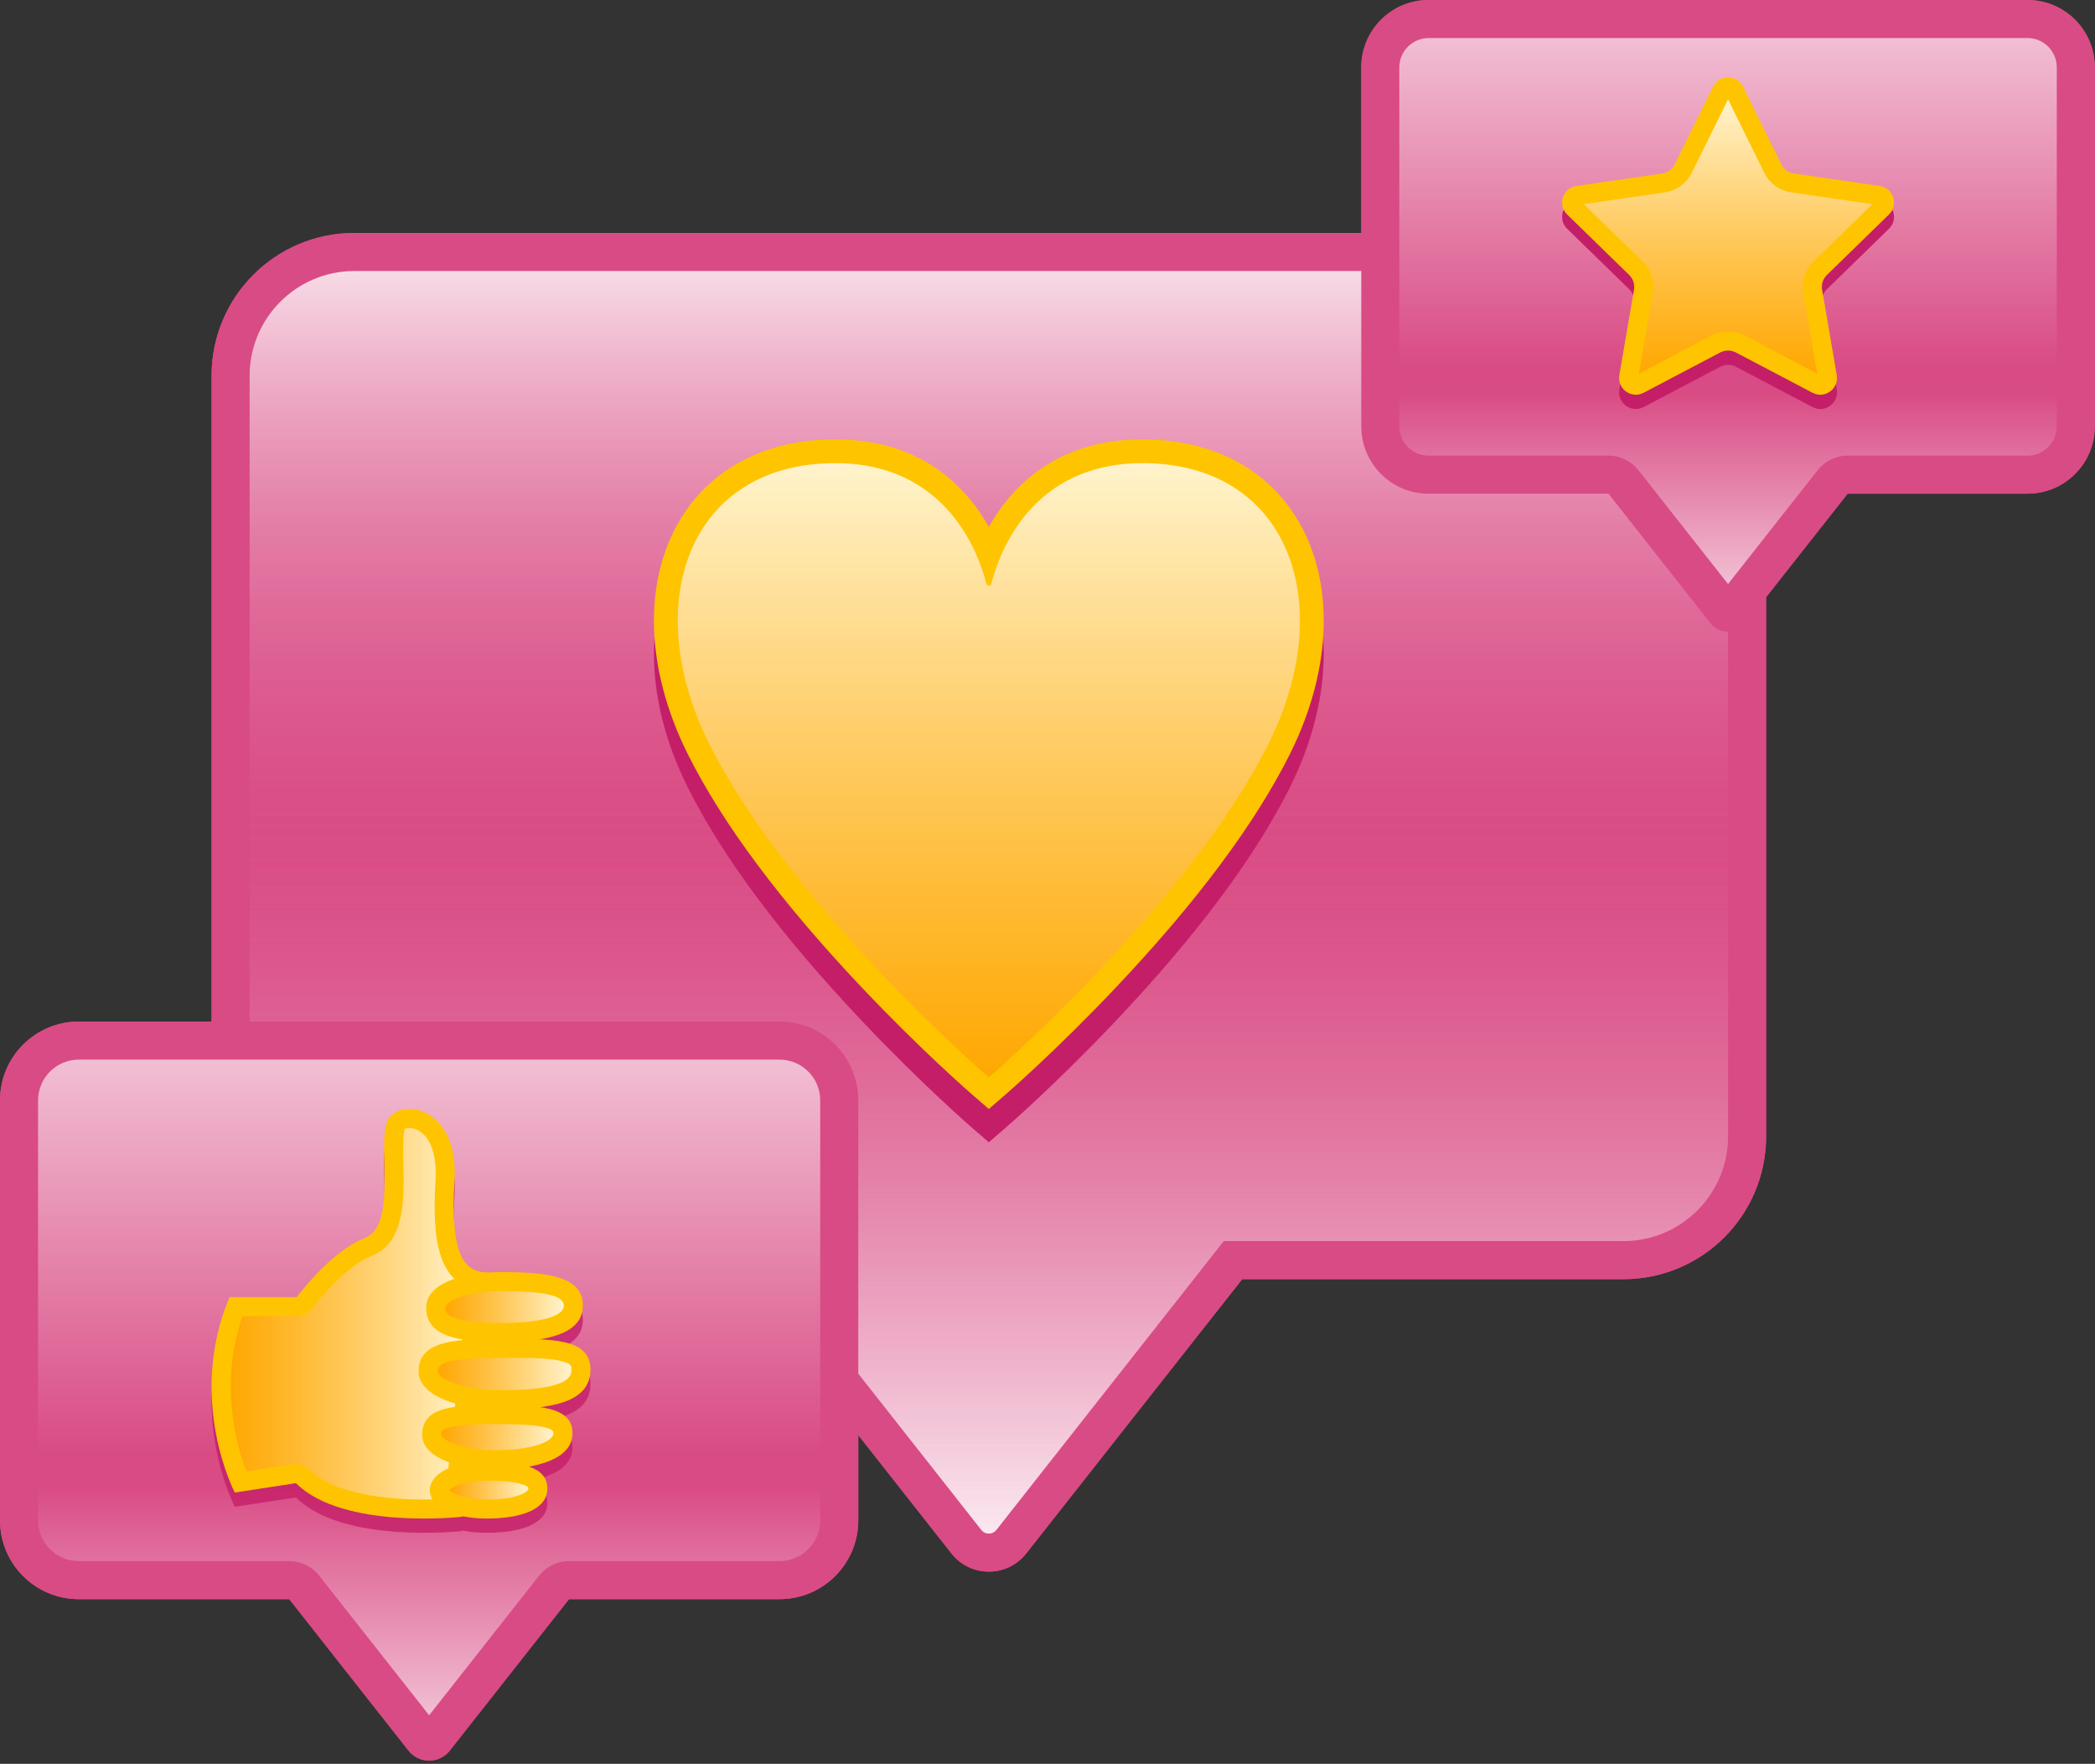 <?xml version="1.0" encoding="UTF-8"?>
<!DOCTYPE svg PUBLIC '-//W3C//DTD SVG 1.0//EN'
          'http://www.w3.org/TR/2001/REC-SVG-20010904/DTD/svg10.dtd'>
<svg height="370.7" preserveAspectRatio="xMidYMid meet" version="1.0" viewBox="0.0 0.0 440.3 370.7" width="440.3" xmlns="http://www.w3.org/2000/svg" xmlns:xlink="http://www.w3.org/1999/xlink" zoomAndPan="magnify"
><rect x="0.0" y="0.0" width="440.3" height="370.7" fill="#333333" stroke="none"/><g id="change1_3"
  ><path d="M426.109,0h-125.861c-7.819,0-14.157,6.338-14.157,14.157v34.803H74.465c-16.569,0-30,13.431-30,30 v135.733H16.563C7.416,214.693,0,222.109,0,231.257v88.271c0,9.148,7.416,16.563,16.563,16.563h44.229l25.06,31.828 c2.211,2.808,6.465,2.808,8.676,0l25.06-31.828h44.23c9.148,0,16.563-7.416,16.563-16.563v-17.912l19.583,24.872 c4.004,5.085,11.71,5.085,15.714,0l45.39-57.648h80.11c16.569,0,30-13.431,30-30V125.513l17.127-21.752h37.803 c7.819,0,14.157-6.338,14.157-14.157V14.157C440.266,6.338,433.928,0,426.109,0z" fill="#D94B84"
  /></g
  ><g
  ><g
    ><g id="change1_4"
      ><path d="M341.179,48.96H74.465c-16.569,0-30,13.431-30,30v159.879c0,16.569,13.431,30,30,30h80.11 l45.39,57.648c4.004,5.085,11.71,5.085,15.714,0l45.39-57.648h80.11c16.569,0,30-13.431,30-30V78.96 C371.179,62.391,357.747,48.96,341.179,48.96z" fill="#D94B84"
      /></g
      ><linearGradient gradientUnits="userSpaceOnUse" id="a" x1="207.822" x2="207.822" xlink:actuate="onLoad" xlink:show="other" xlink:type="simple" y1="322.301" y2="56.96"
      ><stop offset=".5" stop-color="#d94b84" stop-opacity="0"
        /><stop offset="1" stop-color="#fff"
      /></linearGradient
      ><path d="M207.822,322.301c-0.443,0-1.075-0.132-1.572-0.763l-47.792-60.699H74.465 c-12.131,0-22-9.869-22-22V78.96c0-12.131,9.869-22,22-22h266.714c12.131,0,22,9.869,22,22v159.879 c0,12.131-9.869,22-22,22h-83.993l-47.792,60.699C208.897,322.169,208.265,322.301,207.822,322.301z" fill="url(#a)" opacity=".8"
      /><linearGradient gradientUnits="userSpaceOnUse" id="b" x1="207.822" x2="207.822" xlink:actuate="onLoad" xlink:show="other" xlink:type="simple" y1="56.96" y2="322.301"
      ><stop offset=".4" stop-color="#d94b84" stop-opacity="0"
        /><stop offset="1" stop-color="#fff" stop-opacity=".8"
      /></linearGradient
      ><path d="M207.822,322.301c-0.443,0-1.075-0.132-1.572-0.763l-47.792-60.699H74.465 c-12.131,0-22-9.869-22-22V78.96c0-12.131,9.869-22,22-22h266.714c12.131,0,22,9.869,22,22v159.879 c0,12.131-9.869,22-22,22h-83.993l-47.792,60.699C208.897,322.169,208.265,322.301,207.822,322.301z" fill="url(#b)" opacity=".8"
      /><linearGradient gradientUnits="userSpaceOnUse" id="c" x1="207.822" x2="207.822" xlink:actuate="onLoad" xlink:show="other" xlink:type="simple" y1="56.96" y2="322.301"
      ><stop offset=".4" stop-color="#d94b84" stop-opacity="0"
        /><stop offset="1" stop-color="#fff" stop-opacity=".8"
      /></linearGradient
      ><path d="M207.822,322.301c-0.443,0-1.075-0.132-1.572-0.763l-47.792-60.699H74.465 c-12.131,0-22-9.869-22-22V78.96c0-12.131,9.869-22,22-22h266.714c12.131,0,22,9.869,22,22v159.879 c0,12.131-9.869,22-22,22h-83.993l-47.792,60.699C208.897,322.169,208.265,322.301,207.822,322.301z" fill="url(#c)" opacity=".8"
      /><g id="change2_3"
      ><path d="M204.554,237.247c-0.435-0.375-10.78-9.336-23.383-22.658 c-17.027-17.997-29.356-34.536-36.648-49.156c-8.952-17.951-9.45-36.502-1.332-49.622 c6.573-10.622,18.061-16.473,32.349-16.473c17.951,0,27.427,9.81,32.281,18.401 c4.854-8.591,14.33-18.401,32.281-18.401c14.288,0,25.776,5.851,32.349,16.473 c8.118,13.12,7.62,31.671-1.332,49.622c-7.291,14.62-19.621,31.159-36.648,49.156 c-12.603,13.322-22.948,22.283-23.383,22.658l-3.268,2.822L204.554,237.247z" fill="#C41E69"
      /></g
      ><g id="change3_2"
      ><path d="M204.554,230.247c-0.435-0.375-10.78-9.336-23.383-22.658 c-17.027-17.997-29.356-34.536-36.648-49.156c-8.952-17.951-9.45-36.502-1.332-49.622 c6.573-10.622,18.061-16.473,32.349-16.473c17.951,0,27.427,9.81,32.281,18.401 c4.854-8.591,14.33-18.401,32.281-18.401c14.288,0,25.776,5.851,32.349,16.473 c8.118,13.12,7.62,31.671-1.332,49.622c-7.291,14.62-19.621,31.159-36.648,49.156 c-12.603,13.322-22.948,22.283-23.383,22.658l-3.268,2.822L204.554,230.247z" fill="#FFC400"
      /></g
      ><linearGradient gradientUnits="userSpaceOnUse" id="d" x1="207.822" x2="207.822" xlink:actuate="onLoad" xlink:show="other" xlink:type="simple" y1="226.462" y2="97.338"
      ><stop offset="0" stop-color="#ff9803" stop-opacity=".8"
        /><stop offset="1" stop-color="#fff"
      /></linearGradient
      ><path d="M240.103,97.338c-23.135,0-30.011,18.519-31.756,25.32 c-0.143,0.556-0.908,0.556-1.051,0c-1.745-6.8-8.621-25.32-31.756-25.32 c-30.657,0-41.264,29.343-26.542,58.864c17.049,34.189,58.824,70.261,58.824,70.261s41.774-36.072,58.823-70.261 C281.367,126.68,270.76,97.338,240.103,97.338z" fill="url(#d)" opacity=".8"
    /></g
    ><g id="change1_1"
    ><path d="M163.819,214.693H16.563C7.416,214.693,0,222.109,0,231.257v88.271 c0,9.148,7.416,16.563,16.563,16.563h44.23l25.06,31.828c2.211,2.808,6.465,2.808,8.676,0l25.06-31.828h44.23 c9.148,0,16.563-7.416,16.563-16.563v-88.271C180.382,222.109,172.966,214.693,163.819,214.693z" fill="#D94B84"
    /></g
    ><linearGradient gradientUnits="userSpaceOnUse" id="e" x1="90.191" x2="90.191" xlink:actuate="onLoad" xlink:show="other" xlink:type="simple" y1="360.497" y2="222.693"
    ><stop offset=".4" stop-color="#fff" stop-opacity="0"
      /><stop offset="1" stop-color="#fff" stop-opacity=".8"
    /></linearGradient
    ><path d="M67.079,331.142c-1.517-1.927-3.833-3.051-6.286-3.051H16.564 c-4.722,0-8.563-3.842-8.563-8.563v-88.272c0-4.722,3.842-8.563,8.563-8.563h147.255 c4.722,0,8.563,3.842,8.563,8.563v88.272c0,4.722-3.842,8.563-8.563,8.563h-44.229 c-2.452,0-4.769,1.124-6.286,3.051l-23.113,29.355L67.079,331.142z" fill="url(#e)" opacity=".8"
    /><g id="change1_2"
    ><path d="M426.109,0h-125.861c-7.819,0-14.157,6.338-14.157,14.157v75.446 c0,7.819,6.338,14.157,14.157,14.157h37.803l21.419,27.204c1.889,2.4,5.526,2.4,7.415,0l21.419-27.204h37.803 c7.819,0,14.157-6.338,14.157-14.157V14.157C440.266,6.338,433.928,0,426.109,0z" fill="#D94B84"
    /></g
    ><linearGradient gradientUnits="userSpaceOnUse" id="f" x1="363.179" x2="363.179" xlink:actuate="onLoad" xlink:show="other" xlink:type="simple" y1="122.741" y2="8"
    ><stop offset=".4" stop-color="#fff" stop-opacity="0"
      /><stop offset="1" stop-color="#fff" stop-opacity=".8"
    /></linearGradient
    ><path d="M344.337,98.811c-1.517-1.927-3.833-3.051-6.285-3.051h-37.803 c-3.396,0-6.157-2.762-6.157-6.157V14.157c0-3.396,2.762-6.157,6.157-6.157h125.86 c3.396,0,6.157,2.762,6.157,6.157v75.446c0,3.396-2.762,6.157-6.157,6.157h-37.803 c-2.452,0-4.769,1.124-6.285,3.051l-18.843,23.93L344.337,98.811z" fill="url(#f)" opacity=".8"
    /><linearGradient gradientUnits="userSpaceOnUse" id="g" x1="90.191" x2="90.191" xlink:actuate="onLoad" xlink:show="other" xlink:type="simple" y1="360.497" y2="222.693"
    ><stop offset="0" stop-color="#fff" stop-opacity=".8"
      /><stop offset=".35" stop-color="#fff" stop-opacity="0"
    /></linearGradient
    ><path d="M67.079,331.142c-1.517-1.927-3.833-3.051-6.286-3.051H16.564 c-4.722,0-8.563-3.842-8.563-8.563v-88.272c0-4.722,3.842-8.563,8.563-8.563h147.255 c4.722,0,8.563,3.842,8.563,8.563v88.272c0,4.722-3.842,8.563-8.563,8.563h-44.229 c-2.452,0-4.769,1.124-6.286,3.051l-23.113,29.355L67.079,331.142z" fill="url(#g)" opacity=".8"
    /><linearGradient gradientUnits="userSpaceOnUse" id="h" x1="363.179" x2="363.179" xlink:actuate="onLoad" xlink:show="other" xlink:type="simple" y1="122.741" y2="8"
    ><stop offset="0" stop-color="#fff" stop-opacity=".8"
      /><stop offset=".35" stop-color="#fff" stop-opacity="0"
    /></linearGradient
    ><path d="M344.337,98.811c-1.517-1.927-3.833-3.051-6.285-3.051h-37.803 c-3.396,0-6.157-2.762-6.157-6.157V14.157c0-3.396,2.762-6.157,6.157-6.157h125.86 c3.396,0,6.157,2.762,6.157,6.157v75.446c0,3.396-2.762,6.157-6.157,6.157h-37.803 c-2.452,0-4.769,1.124-6.285,3.051l-18.843,23.93L344.337,98.811z" fill="url(#h)" opacity=".8"
    /><g id="change2_1"
    ><path d="M124.097,290.84c0-4.841-4.343-6.053-10.65-6.356 c5.379-0.877,9.058-2.938,9.058-7.092c0-6.224-7.626-7.04-17.033-7.04c-0.962,0-1.885,0.037-2.783,0.095 l0.001-0.008c-5.129,0-8.111-3.467-7.168-19.182s-11-17.443-13.828-13.2 c-2.829,4.243,2.2,22.314-5.028,25.142s-14.3,12.414-14.3,12.414H48.221 c-9.064,21.644,1.125,41.061,1.125,41.061l12.85-1.968c9.898,9.898,34.946,7.062,34.946,7.062l0.014-0.13 c1.517,0.325,3.232,0.506,5.109,0.506c7.053,0,12.77-1.801,12.77-6.303c0-2.381-1.494-3.8-3.89-4.622 c5.428-0.948,9.176-3.156,9.176-7.034c0-3.41-2.668-4.847-6.774-5.453 C119.785,297.943,124.097,295.844,124.097,290.84z" fill="#C41E69" opacity=".8"
    /></g
    ><g
    ><g id="change3_3"
      ><path d="M48.221,272.616h14.143c0,0,7.071-9.586,14.3-12.414c7.229-2.829,2.2-20.9,5.029-25.142 c2.829-4.243,14.771-2.514,13.828,13.2c-0.943,15.714,2.039,19.182,7.168,19.182l-5.546,51.33 c0,0-25.048,2.836-34.946-7.062l-12.85,1.968C49.346,313.677,39.157,294.26,48.221,272.616z" fill="#FFC400"
      /></g
      ><linearGradient gradientUnits="userSpaceOnUse" id="i" x1="48.491" x2="98.32" xlink:actuate="onLoad" xlink:show="other" xlink:type="simple" y1="276.108" y2="276.108"
      ><stop offset="0" stop-color="#ff9803" stop-opacity=".8"
        /><stop offset="1" stop-color="#fff"
      /></linearGradient
      ><path d="M89.111,315.147c-11.492,0-20.045-2.226-24.086-6.267 c-0.756-0.756-1.776-1.172-2.829-1.172c-0.201,0-0.403,0.016-0.606,0.046l-9.802,1.501 c-2.05-5.343-5.814-18.369-0.821-32.64h11.396c1.27,0,2.465-0.604,3.219-1.625 c1.784-2.41,7.518-9.1,12.539-11.065c7.031-2.751,6.82-12.027,6.651-19.48 c-0.055-2.434-0.138-6.077,0.271-7.18c0.087-0.044,0.422-0.197,0.993-0.197c0.521,0,1.872,0.146,3.154,1.508 c1.761,1.87,2.592,5.224,2.339,9.443c-0.655,10.908,0.442,17.023,3.667,20.447 c0.892,0.947,1.936,1.67,3.126,2.166l-4.797,44.398C92.307,315.095,90.8,315.147,89.111,315.147z" fill="url(#i)" opacity=".8"
      /><g id="change3_4"
      ><path d="M122.504,274.393c0,6.005-7.685,7.64-17.093,7.64s-15.845-1.225-15.845-7.205 c0-4.643,6.496-7.476,15.904-7.476S122.504,268.169,122.504,274.393z" fill="#FFC400"
      /></g
      ><linearGradient gradientUnits="userSpaceOnUse" id="j" x1="93.567" x2="118.504" xlink:actuate="onLoad" xlink:show="other" xlink:type="simple" y1="274.693" y2="274.693"
      ><stop offset="0" stop-color="#ff9803" stop-opacity=".8"
        /><stop offset="1" stop-color="#fff"
      /></linearGradient
      ><path d="M105.412,278.033c-11.845,0-11.845-2.245-11.845-3.204 c0-1.022,3.425-3.476,11.904-3.476c9.014,0,13.033,0.938,13.033,3.04 C118.504,276.672,113.609,278.033,105.412,278.033z" fill="url(#j)" opacity=".8"
      /><g id="change3_5"
      ><path d="M115.035,312.844c0,4.502-5.717,6.303-12.77,6.303s-11.923-2.495-11.923-5.976 c0-3.481,4.87-5.976,11.923-5.976S115.035,308.178,115.035,312.844z" fill="#FFC400"
      /></g
      ><linearGradient gradientUnits="userSpaceOnUse" id="k" x1="94.406" x2="111.035" xlink:actuate="onLoad" xlink:show="other" xlink:type="simple" y1="313.17" y2="313.17"
      ><stop offset="0" stop-color="#ff9803" stop-opacity=".8"
        /><stop offset="1" stop-color="#fff"
      /></linearGradient
      ><path d="M102.265,315.147c-4.906,0-7.323-1.337-7.859-1.977 c0.536-0.64,2.953-1.977,7.859-1.977c7.715,0,8.707,1.361,8.749,1.425l0,0c-0.001,0,0.021,0.066,0.021,0.225 C111.035,313.647,108.463,315.147,102.265,315.147z" fill="url(#k)" opacity=".8"
      /><g id="change3_6"
      ><path d="M120.321,301.188c0,5.425-7.315,7.595-16.339,7.595s-15.255-3.007-15.255-7.202 c0-5.877,6.319-6.288,15.342-6.288S120.321,295.566,120.321,301.188z" fill="#FFC400"
      /></g
      ><linearGradient gradientUnits="userSpaceOnUse" id="l" x1="92.727" x2="116.321" xlink:actuate="onLoad" xlink:show="other" xlink:type="simple" y1="302.039" y2="302.039"
      ><stop offset="0" stop-color="#ff9803" stop-opacity=".8"
        /><stop offset="1" stop-color="#fff"
      /></linearGradient
      ><path d="M103.982,304.784c-7.747,0-11.255-2.456-11.255-3.202 c0-0.758,0-1.071,1.469-1.526c2.273-0.703,6.124-0.762,9.873-0.762c3.666,0,12.252,0,12.252,1.895 C116.321,302.931,111.996,304.784,103.982,304.784z" fill="url(#l)" opacity=".8"
      /><g id="change3_7"
      ><path d="M124.097,287.84c0,6.977-8.364,8.322-18.681,8.322s-17.442-3.295-17.442-7.891 c0-6.439,7.225-6.89,17.542-6.89S124.097,281.154,124.097,287.84z" fill="#FFC400"
      /></g
      ><linearGradient gradientUnits="userSpaceOnUse" id="m" x1="91.974" x2="120.097" xlink:actuate="onLoad" xlink:show="other" xlink:type="simple" y1="288.772" y2="288.772"
      ><stop offset="0" stop-color="#ff9803" stop-opacity=".8"
        /><stop offset="1" stop-color="#fff"
      /></linearGradient
      ><path d="M105.416,292.163c-9.309,0-13.442-2.819-13.442-3.891 c0-1.875,2.158-2.891,13.542-2.891l1.946-0.001c4.447,0,8.327,0.056,10.765,0.735 c1.871,0.521,1.871,0.975,1.871,1.725C120.097,289.023,120.097,292.163,105.416,292.163z" fill="url(#m)" opacity=".8"
    /></g
    ><g id="change2_2"
    ><path d="M366.33,21.222l8.057,16.326c0.512,1.037,1.501,1.756,2.646,1.922l18.017,2.618 c2.882,0.419,4.033,3.961,1.947,5.993l-13.037,12.708c-0.828,0.807-1.206,1.97-1.01,3.11l3.078,17.944 c0.492,2.87-2.52,5.059-5.098,3.704l-16.115-8.472c-1.024-0.538-2.247-0.538-3.27,0l-16.115,8.472 c-2.578,1.355-5.59-0.834-5.098-3.704l3.078-17.944c0.196-1.14-0.182-2.303-1.01-3.11l-13.037-12.708 c-2.085-2.033-0.935-5.574,1.947-5.993l18.017-2.618c1.144-0.166,2.134-0.885,2.646-1.922l8.057-16.326 C361.317,18.61,365.041,18.61,366.33,21.222z" fill="#C41E69"
    /></g
    ><g id="change3_1"
    ><path d="M366.33,18.221l8.057,16.326c0.512,1.037,1.501,1.756,2.646,1.922l18.017,2.618 c2.882,0.419,4.033,3.961,1.947,5.993l-13.037,12.708c-0.828,0.807-1.206,1.97-1.01,3.11l3.078,17.944 c0.492,2.87-2.52,5.059-5.098,3.704l-16.115-8.472c-1.024-0.538-2.247-0.538-3.27,0l-16.115,8.472 c-2.578,1.355-5.59-0.834-5.098-3.704l3.078-17.944c0.196-1.14-0.182-2.303-1.01-3.11l-13.037-12.708 c-2.085-2.033-0.935-5.574,1.947-5.993l18.017-2.618c1.144-0.166,2.134-0.885,2.646-1.922l8.057-16.326 C361.317,15.61,365.041,15.61,366.33,18.221z" fill="#FFC400"
    /></g
    ><linearGradient gradientUnits="userSpaceOnUse" id="n" x1="363.179" x2="363.179" xlink:actuate="onLoad" xlink:show="other" xlink:type="simple" y1="78.547" y2="20.875"
    ><stop offset="0" stop-color="#ff9803" stop-opacity=".8"
      /><stop offset="1" stop-color="#fff"
    /></linearGradient
    ><path d="M347.351,61.576c0.418-2.438-0.39-4.924-2.16-6.65l-12.332-12.021 l17.041-2.477c2.447-0.354,4.562-1.892,5.657-4.11l7.621-15.441l7.622,15.442c1.095,2.218,3.21,3.755,5.658,4.11 l17.04,2.476l-12.331,12.021c-1.772,1.728-2.579,4.213-2.161,6.65l2.911,16.973l-15.242-8.014 c-1.074-0.565-2.283-0.862-3.497-0.862c-1.213,0-2.422,0.298-3.496,0.863L344.44,78.547L347.351,61.576z" fill="url(#n)" opacity=".8"
  /></g
></svg
>
